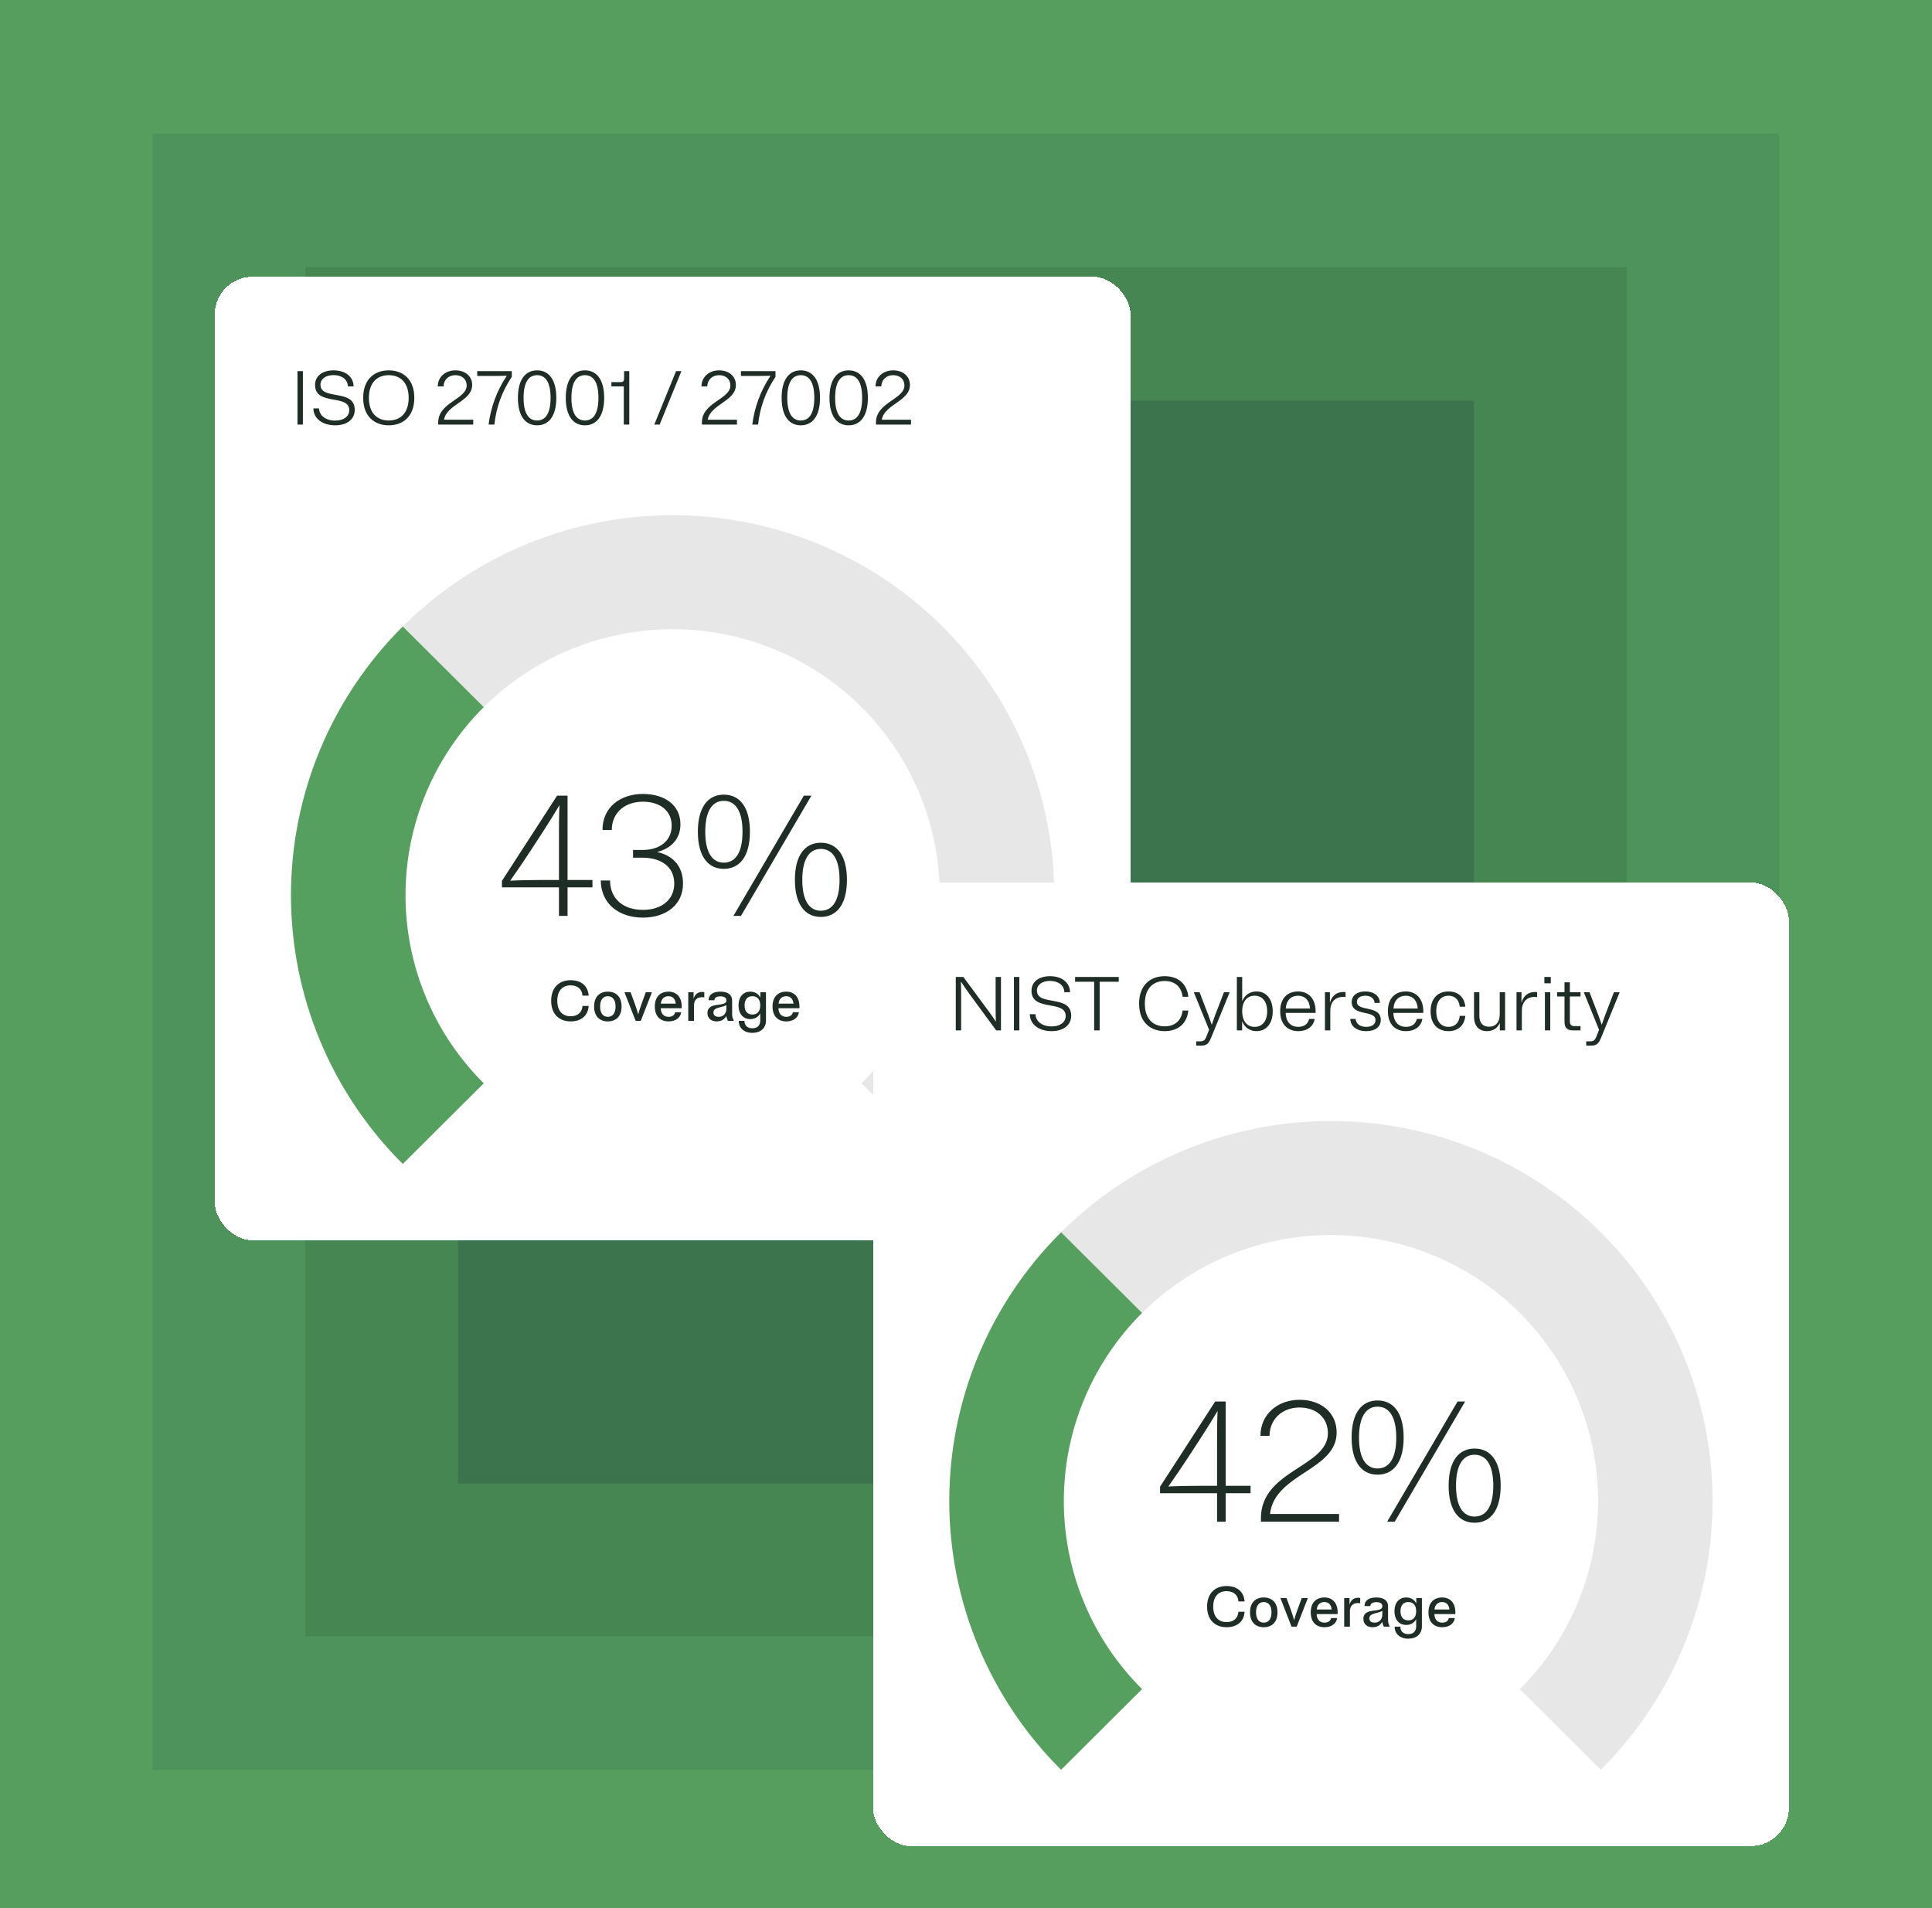 <svg width="405" height="400" viewBox="0 0 405 400" fill="none" xmlns="http://www.w3.org/2000/svg">
<g clip-path="url(#clip0_852_148899)">
<rect width="405" height="400" fill="white"/>
<rect width="405" height="400" fill="#559E5E"/>
<rect x="32" y="28" width="341" height="343" fill="#4E935B"/>
<rect x="64" y="56" width="277" height="287" fill="#458653"/>
<rect x="96" y="84" width="213" height="227" fill="#3B744D"/>
<g filter="url(#filter0_d_852_148899)">
<rect x="45" y="42" width="192" height="202" rx="8" fill="white" shape-rendering="crispEdges"/>
<path d="M63.496 61.8H62.36V73H63.496V61.8ZM66.043 64.696C66.043 69.16 73.211 66.52 73.211 69.976C73.211 71.32 72.011 72.168 70.267 72.168C68.299 72.168 66.939 71.16 66.875 69.608H65.691C65.723 71.736 67.579 73.16 70.267 73.16C72.603 73.16 74.363 71.992 74.363 69.928C74.363 65.384 67.179 68.024 67.179 64.648C67.179 63.416 68.315 62.632 69.915 62.632C71.675 62.632 72.859 63.544 72.939 65H74.123C74.091 63 72.443 61.64 69.915 61.64C67.643 61.64 66.043 62.776 66.043 64.696ZM81.491 73.16C84.467 73.16 86.851 71.32 86.851 67.4C86.851 63.48 84.467 61.64 81.491 61.64C78.531 61.64 76.131 63.48 76.131 67.4C76.131 71.32 78.531 73.16 81.491 73.16ZM81.491 72.152C79.075 72.152 77.331 70.6 77.331 67.4C77.331 64.2 79.075 62.648 81.491 62.648C83.923 62.648 85.667 64.2 85.667 67.4C85.667 70.6 83.923 72.152 81.491 72.152ZM91.86 73H99.204V71.992H93.076C93.652 68.728 98.98 68.12 98.98 64.696C98.98 62.824 97.476 61.64 95.46 61.64C93.444 61.64 91.796 62.936 91.764 65H92.98C93.012 63.592 94.052 62.648 95.46 62.648C96.884 62.648 97.828 63.528 97.828 64.792C97.828 67.72 91.86 68.328 91.86 72.552V73ZM102.42 73H103.636C104.02 69.384 105.236 66.056 107.284 63V61.8H100.036V62.808H104.308C105.012 62.808 105.652 62.776 106.244 62.76C104.052 66.056 102.868 69.528 102.42 73ZM112.586 61.64C110.202 61.64 108.57 63.48 108.57 67.4C108.57 71.32 110.202 73.16 112.586 73.16C114.97 73.16 116.618 71.32 116.618 67.4C116.618 63.48 114.97 61.64 112.586 61.64ZM112.586 72.152C110.89 72.152 109.754 70.76 109.754 67.4C109.754 64.04 110.89 62.648 112.586 62.648C114.298 62.648 115.418 64.04 115.418 67.4C115.418 70.76 114.298 72.152 112.586 72.152ZM122.617 61.64C120.233 61.64 118.601 63.48 118.601 67.4C118.601 71.32 120.233 73.16 122.617 73.16C125.001 73.16 126.649 71.32 126.649 67.4C126.649 63.48 125.001 61.64 122.617 61.64ZM122.617 72.152C120.921 72.152 119.785 70.76 119.785 67.4C119.785 64.04 120.921 62.648 122.617 62.648C124.329 62.648 125.449 64.04 125.449 67.4C125.449 70.76 124.329 72.152 122.617 72.152ZM130.825 63.304C130.825 63.944 130.569 64.104 130.121 64.104H128.169V65H130.761V73H131.913V61.8H130.825V63.304ZM142.842 61.8H141.722L137.162 73H138.282L142.842 61.8ZM147.142 73H154.486V71.992H148.358C148.934 68.728 154.262 68.12 154.262 64.696C154.262 62.824 152.758 61.64 150.742 61.64C148.726 61.64 147.078 62.936 147.046 65H148.262C148.294 63.592 149.334 62.648 150.742 62.648C152.166 62.648 153.11 63.528 153.11 64.792C153.11 67.72 147.142 68.328 147.142 72.552V73ZM157.701 73H158.917C159.301 69.384 160.517 66.056 162.565 63V61.8H155.317V62.808H159.589C160.293 62.808 160.933 62.776 161.525 62.76C159.333 66.056 158.149 69.528 157.701 73ZM167.867 61.64C165.483 61.64 163.851 63.48 163.851 67.4C163.851 71.32 165.483 73.16 167.867 73.16C170.251 73.16 171.899 71.32 171.899 67.4C171.899 63.48 170.251 61.64 167.867 61.64ZM167.867 72.152C166.171 72.152 165.035 70.76 165.035 67.4C165.035 64.04 166.171 62.648 167.867 62.648C169.579 62.648 170.699 64.04 170.699 67.4C170.699 70.76 169.579 72.152 167.867 72.152ZM177.899 61.64C175.515 61.64 173.883 63.48 173.883 67.4C173.883 71.32 175.515 73.16 177.899 73.16C180.283 73.16 181.931 71.32 181.931 67.4C181.931 63.48 180.283 61.64 177.899 61.64ZM177.899 72.152C176.203 72.152 175.067 70.76 175.067 67.4C175.067 64.04 176.203 62.648 177.899 62.648C179.611 62.648 180.731 64.04 180.731 67.4C180.731 70.76 179.611 72.152 177.899 72.152ZM183.626 73H190.97V71.992H184.842C185.418 68.728 190.746 68.12 190.746 64.696C190.746 62.824 189.242 61.64 187.226 61.64C185.21 61.64 183.562 62.936 183.53 65H184.746C184.778 63.592 185.818 62.648 187.226 62.648C188.65 62.648 189.594 63.528 189.594 64.792C189.594 67.72 183.626 68.328 183.626 72.552V73Z" fill="#1E2D25"/>
<path d="M197.569 228C208.757 216.858 216.376 202.663 219.463 187.209C222.55 171.755 220.965 155.737 214.91 141.18C208.855 126.622 198.602 114.18 185.446 105.426C172.29 96.672 156.822 92 141 92C125.177 92 109.71 96.672 96.554 105.426C83.398 114.18 73.145 126.622 67.09 141.18C61.035 155.737 59.45 171.755 62.537 187.209C65.624 202.663 73.243 216.858 84.431 228L101.402 211.1C93.57 203.301 88.237 193.364 86.076 182.547C83.915 171.729 85.024 160.516 89.263 150.326C93.501 140.136 100.679 131.426 109.888 125.298C119.097 119.171 129.924 115.9 141 115.9C152.076 115.9 162.903 119.171 172.112 125.298C181.321 131.426 188.499 140.136 192.737 150.326C196.976 160.516 198.085 171.729 195.924 182.547C193.763 193.364 188.43 203.301 180.598 211.1L197.569 228Z" fill="#E7E7E7"/>
<path d="M84.431 227.997C77.003 220.6 71.11 211.817 67.09 202.151C63.069 192.486 61 182.126 61 171.664C61 161.202 63.069 150.843 67.09 141.177C71.11 131.511 77.003 122.729 84.431 115.331L101.402 132.231C96.202 137.41 92.077 143.557 89.263 150.323C86.448 157.089 85 164.341 85 171.664C85 178.988 86.448 186.239 89.263 193.005C92.077 199.771 96.202 205.919 101.402 211.097L84.431 227.997Z" fill="#55A05E"/>
<path d="M118.975 150.8H116.779L105.223 168.656V170.024H117.175V176H118.975V170.024H124.195V168.476H118.975V150.8ZM117.175 168.476H113.575C111.343 168.476 109.147 168.512 106.951 168.62C108.355 166.64 109.759 164.588 111.163 162.428L113.791 158.396C115.159 156.272 116.311 154.436 117.283 152.78C117.175 154.868 117.175 157.028 117.175 159.152V168.476ZM143.179 169.232C143.179 165.524 141.019 163.328 137.743 162.608C140.623 161.888 142.639 159.908 142.639 156.812C142.639 152.708 139.255 150.44 134.791 150.44C130.039 150.44 126.295 153.212 126.295 158H128.239C128.275 154.22 131.119 152.06 134.791 152.06C138.247 152.06 140.803 153.896 140.803 157.064C140.803 160.34 138.211 162.176 134.791 162.176H132.703V163.796H134.647C138.607 163.796 141.343 165.704 141.343 169.232C141.343 172.724 138.535 174.74 134.791 174.74C130.723 174.74 127.915 172.508 127.879 168.584H125.935C126.007 173.588 129.859 176.36 134.791 176.36C139.507 176.36 143.179 173.768 143.179 169.232ZM151.728 150.584C148.488 150.584 146.292 153.104 146.292 158.36C146.292 163.616 148.488 166.136 151.728 166.136C155.004 166.136 157.2 163.616 157.2 158.36C157.2 153.104 155.004 150.584 151.728 150.584ZM170.088 150.8H168.504L153.744 176H155.328L170.088 150.8ZM151.728 164.84C149.388 164.84 147.84 162.824 147.84 158.36C147.84 153.896 149.388 151.88 151.728 151.88C154.104 151.88 155.652 153.896 155.652 158.36C155.652 162.824 154.104 164.84 151.728 164.84ZM172.068 160.664C168.828 160.664 166.632 163.184 166.632 168.44C166.632 173.696 168.828 176.216 172.068 176.216C175.344 176.216 177.54 173.696 177.54 168.44C177.54 163.184 175.344 160.664 172.068 160.664ZM172.068 174.92C169.728 174.92 168.18 172.904 168.18 168.44C168.18 163.976 169.728 161.96 172.068 161.96C174.444 161.96 175.992 163.976 175.992 168.44C175.992 172.904 174.444 174.92 172.068 174.92Z" fill="#1E2D25"/>
<path d="M122.105 194.88C122.009 196.26 121.085 197.04 119.621 197.04C117.941 197.04 116.825 195.96 116.825 193.8C116.825 191.64 117.941 190.56 119.621 190.56C121.085 190.56 122.009 191.34 122.105 192.72H123.401C123.257 190.692 121.853 189.48 119.621 189.48C117.365 189.48 115.541 190.86 115.541 193.8C115.541 196.74 117.365 198.12 119.621 198.12C121.853 198.12 123.257 196.908 123.401 194.88H122.105ZM127.418 198.12C129.098 198.12 130.298 197.076 130.298 195C130.298 192.924 129.098 191.88 127.418 191.88C125.738 191.88 124.538 192.924 124.538 195C124.538 197.076 125.738 198.12 127.418 198.12ZM127.418 197.16C126.446 197.16 125.798 196.44 125.798 195C125.798 193.56 126.446 192.84 127.418 192.84C128.39 192.84 129.038 193.56 129.038 195C129.038 196.44 128.39 197.16 127.418 197.16ZM133.245 198H134.325L136.665 192H135.381L134.505 194.4C134.169 195.312 133.965 195.96 133.785 196.656C133.593 195.96 133.401 195.312 133.065 194.4L132.189 192H130.905L133.245 198ZM142.797 196.2H141.537C141.417 196.74 140.997 197.16 140.145 197.16C139.197 197.16 138.549 196.56 138.501 195.36H142.905V195C142.905 192.924 141.729 191.88 140.145 191.88C138.465 191.88 137.265 192.912 137.265 195C137.265 197.088 138.465 198.12 140.145 198.12C141.585 198.12 142.629 197.388 142.797 196.2ZM140.145 192.84C140.973 192.84 141.561 193.368 141.657 194.4H138.525C138.633 193.368 139.257 192.84 140.145 192.84ZM147.171 193.044C147.363 193.044 147.507 193.068 147.639 193.104V192C147.507 191.964 147.363 191.94 147.171 191.94C146.331 191.94 145.683 192.396 145.395 193.368V192H144.279V198H145.479V194.76C145.479 193.608 146.175 193.044 147.171 193.044ZM153.834 198C153.486 197.196 153.474 197.088 153.474 196.32V193.728C153.474 192.504 152.538 191.88 151.014 191.88C149.49 191.88 148.542 192.48 148.542 193.68H149.754C149.778 193.14 150.258 192.864 151.014 192.864C151.818 192.864 152.274 193.14 152.274 193.728C152.274 195.264 148.302 193.8 148.302 196.38C148.302 197.532 149.178 198.12 150.234 198.12C151.146 198.12 151.854 197.724 152.226 197.004L152.574 198H153.834ZM149.55 196.248C149.55 195.108 151.362 195.264 152.274 194.688V195.48C152.274 196.56 151.506 197.16 150.702 197.16C149.97 197.16 149.55 196.884 149.55 196.248ZM157.28 197.64C158.192 197.64 158.948 197.22 159.368 196.44V197.94C159.368 198.948 158.792 199.56 157.7 199.56C156.608 199.56 156.056 198.912 156.056 198H154.856C154.856 199.512 155.996 200.52 157.7 200.52C159.416 200.52 160.568 199.548 160.568 197.94V192H159.392V193.128C158.972 192.312 158.216 191.88 157.28 191.88C155.852 191.88 154.82 192.9 154.82 194.76C154.82 196.62 155.852 197.64 157.28 197.64ZM157.724 196.68C156.728 196.68 156.08 196.044 156.08 194.76C156.08 193.476 156.728 192.84 157.724 192.84C158.72 192.84 159.368 193.476 159.368 194.76C159.368 196.044 158.72 196.68 157.724 196.68ZM167.476 196.2H166.216C166.096 196.74 165.676 197.16 164.824 197.16C163.876 197.16 163.228 196.56 163.18 195.36H167.584V195C167.584 192.924 166.408 191.88 164.824 191.88C163.144 191.88 161.944 192.912 161.944 195C161.944 197.088 163.144 198.12 164.824 198.12C166.264 198.12 167.308 197.388 167.476 196.2ZM164.824 192.84C165.652 192.84 166.24 193.368 166.336 194.4H163.204C163.312 193.368 163.936 192.84 164.824 192.84Z" fill="#1E2D25"/>
</g>
<g filter="url(#filter1_d_852_148899)">
<rect x="183" y="169" width="192" height="202" rx="8" fill="white" shape-rendering="crispEdges"/>
<path d="M200.36 200H201.48V192.864C201.48 191.808 201.464 190.8 201.432 189.76C202.008 190.672 202.6 191.488 203.352 192.544L208.824 200H209.832V188.8H208.712V194.544C208.712 195.712 208.712 197.008 208.76 198.176C207.976 196.912 207.144 195.856 206.344 194.768L201.944 188.8H200.36V200ZM213.684 188.8H212.548V200H213.684V188.8ZM216.231 191.696C216.231 196.16 223.399 193.52 223.399 196.976C223.399 198.32 222.199 199.168 220.455 199.168C218.487 199.168 217.127 198.16 217.063 196.608H215.879C215.911 198.736 217.767 200.16 220.455 200.16C222.791 200.16 224.551 198.992 224.551 196.928C224.551 192.384 217.367 195.024 217.367 191.648C217.367 190.416 218.503 189.632 220.103 189.632C221.863 189.632 223.047 190.544 223.127 192H224.311C224.279 190 222.631 188.64 220.103 188.64C217.831 188.64 216.231 189.776 216.231 191.696ZM225.366 188.8V189.808H229.366V200H230.518V189.808H234.518V188.8H225.366ZM247.907 195.84C247.651 198.016 246.211 199.152 244.147 199.152C241.731 199.152 239.987 197.6 239.987 194.4C239.987 191.2 241.731 189.648 244.147 189.648C246.211 189.648 247.651 190.784 247.907 192.96H249.107C248.819 190.176 246.915 188.64 244.147 188.64C241.187 188.64 238.787 190.48 238.787 194.4C238.787 198.32 241.187 200.16 244.147 200.16C246.915 200.16 248.819 198.624 249.107 195.84H247.907ZM255.505 194.8C254.913 196.304 254.449 197.504 254.017 198.832C253.585 197.504 253.121 196.304 252.529 194.8L251.457 192H250.257L253.457 199.872L252.977 201.104C252.593 202.096 252.353 202.304 251.457 202.304H250.769V203.2H251.553C252.929 203.2 253.329 202.928 253.969 201.328L257.777 192H256.577L255.505 194.8ZM260.382 200V198.08C260.926 199.44 262.046 200.16 263.406 200.16C265.358 200.16 266.798 198.672 266.798 196C266.798 193.328 265.358 191.84 263.406 191.84C262.062 191.84 260.958 192.544 260.398 193.872V188.8H259.278V200H260.382ZM263.006 192.736C264.558 192.736 265.63 193.872 265.63 196C265.63 198.128 264.558 199.264 263.006 199.264C261.47 199.264 260.398 198.128 260.398 196C260.398 193.872 261.47 192.736 263.006 192.736ZM275.594 197.6H274.426C274.202 198.608 273.434 199.264 272.154 199.264C270.65 199.264 269.562 198.288 269.514 196.336H275.786V196C275.786 193.28 274.218 191.84 272.122 191.84C269.93 191.84 268.362 193.216 268.362 195.984C268.362 198.768 269.962 200.16 272.154 200.16C273.994 200.16 275.322 199.216 275.594 197.6ZM272.122 192.736C273.514 192.736 274.506 193.68 274.618 195.424H269.53C269.658 193.632 270.682 192.736 272.122 192.736ZM278.787 192H277.747V200H278.867V195.888C278.867 193.904 280.035 192.976 281.619 192.976C281.795 192.976 281.939 192.992 282.067 193.024V192C281.939 191.968 281.811 191.952 281.635 191.952C280.275 191.952 279.203 192.656 278.787 194.224V192ZM283.352 194.064C283.352 197.168 288.344 195.616 288.344 197.856C288.344 198.72 287.608 199.264 286.392 199.264C285.08 199.264 284.232 198.592 284.184 197.6H283.064C283.08 199.136 284.424 200.16 286.392 200.16C288.216 200.16 289.448 199.328 289.448 197.808C289.448 194.624 284.44 196.16 284.44 194.016C284.44 193.232 285.16 192.736 286.216 192.736C287.368 192.736 288.104 193.344 288.152 194.24H289.256C289.24 192.8 288.04 191.84 286.216 191.84C284.52 191.84 283.352 192.656 283.352 194.064ZM298.172 197.6H297.004C296.78 198.608 296.012 199.264 294.732 199.264C293.228 199.264 292.14 198.288 292.092 196.336H298.364V196C298.364 193.28 296.796 191.84 294.7 191.84C292.508 191.84 290.94 193.216 290.94 195.984C290.94 198.768 292.54 200.16 294.732 200.16C296.572 200.16 297.9 199.216 298.172 197.6ZM294.7 192.736C296.092 192.736 297.084 193.68 297.196 195.424H292.108C292.236 193.632 293.26 192.736 294.7 192.736ZM301.077 196C301.077 193.824 302.133 192.736 303.653 192.736C304.965 192.736 305.861 193.584 306.005 195.04H307.173C306.981 193.024 305.653 191.84 303.653 191.84C301.461 191.84 299.893 193.232 299.893 196C299.893 198.768 301.461 200.16 303.653 200.16C305.653 200.16 306.981 198.976 307.173 196.96H306.005C305.861 198.416 304.965 199.264 303.653 199.264C302.133 199.264 301.077 198.176 301.077 196ZM308.995 197.088C308.995 199.168 310.099 200.16 311.699 200.16C312.963 200.16 313.939 199.552 314.403 198.416V200H315.507V192H314.387V196.624C314.387 198.336 313.491 199.232 312.147 199.232C310.883 199.232 310.115 198.496 310.115 196.96V192H308.995V197.088ZM318.943 192H317.903V200H319.023V195.888C319.023 193.904 320.191 192.976 321.775 192.976C321.951 192.976 322.095 192.992 322.223 193.024V192C322.095 191.968 321.967 191.952 321.791 191.952C320.431 191.952 319.359 192.656 318.943 194.224V192ZM325.088 188.8H323.744V190.128H325.088V188.8ZM324.976 192H323.856V200H324.976V192ZM329.084 198.016V192.896H331.324V192H329.084V189.92H327.964V192H326.412V192.896H327.964V198.192C327.964 199.536 328.588 200 329.756 200H331.324V199.104H330.06C329.404 199.104 329.084 198.848 329.084 198.016ZM337.255 194.8C336.663 196.304 336.199 197.504 335.767 198.832C335.335 197.504 334.871 196.304 334.279 194.8L333.207 192H332.007L335.207 199.872L334.727 201.104C334.343 202.096 334.103 202.304 333.207 202.304H332.519V203.2H333.303C334.679 203.2 335.079 202.928 335.719 201.328L339.527 192H338.327L337.255 194.8Z" fill="#1E2D25"/>
<path d="M335.569 355C346.757 343.858 354.376 329.663 357.463 314.209C360.55 298.755 358.965 282.737 352.91 268.18C346.855 253.622 336.602 241.18 323.446 232.426C310.29 223.672 294.822 219 279 219C263.177 219 247.71 223.672 234.554 232.426C221.398 241.18 211.145 253.622 205.09 268.18C199.035 282.737 197.45 298.755 200.537 314.209C203.624 329.663 211.243 343.858 222.431 355L239.402 338.1C231.57 330.301 226.237 320.364 224.076 309.547C221.915 298.729 223.024 287.516 227.263 277.326C231.501 267.136 238.679 258.426 247.888 252.298C257.097 246.171 267.924 242.9 279 242.9C290.076 242.9 300.903 246.171 310.112 252.298C319.321 258.426 326.499 267.136 330.737 277.326C334.976 287.516 336.085 298.729 333.924 309.547C331.763 320.364 326.43 330.301 318.598 338.1L335.569 355Z" fill="#E7E7E7"/>
<path d="M222.431 354.997C215.003 347.6 209.11 338.817 205.09 329.151C201.069 319.486 199 309.126 199 298.664C199 288.202 201.069 277.843 205.09 268.177C209.11 258.511 215.003 249.729 222.431 242.331L239.402 259.231C234.202 264.41 230.077 270.557 227.263 277.323C224.448 284.089 223 291.341 223 298.664C223 305.988 224.448 313.239 227.263 320.005C230.077 326.771 234.202 332.919 239.402 338.097L222.431 354.997Z" fill="#55A05E"/>
<path d="M256.932 277.8H254.736L243.18 295.656V297.024H255.132V303H256.932V297.024H262.152V295.476H256.932V277.8ZM255.132 295.476H251.532C249.3 295.476 247.104 295.512 244.908 295.62C246.312 293.64 247.716 291.588 249.12 289.428L251.748 285.396C253.116 283.272 254.268 281.436 255.24 279.78C255.132 281.868 255.132 284.028 255.132 286.152V295.476ZM264.324 303H280.704V301.38H266.232C267.168 292.92 280.2 292.236 280.2 284.316C280.2 280.104 276.888 277.44 272.424 277.44C267.96 277.44 264.252 280.356 264.216 285H266.124C266.16 281.4 268.896 279.06 272.424 279.06C275.952 279.06 278.364 281.22 278.364 284.46C278.364 291.516 264.324 292.2 264.324 302.244V303ZM288.77 277.584C285.53 277.584 283.334 280.104 283.334 285.36C283.334 290.616 285.53 293.136 288.77 293.136C292.046 293.136 294.242 290.616 294.242 285.36C294.242 280.104 292.046 277.584 288.77 277.584ZM307.13 277.8H305.546L290.786 303H292.37L307.13 277.8ZM288.77 291.84C286.43 291.84 284.882 289.824 284.882 285.36C284.882 280.896 286.43 278.88 288.77 278.88C291.146 278.88 292.694 280.896 292.694 285.36C292.694 289.824 291.146 291.84 288.77 291.84ZM309.11 287.664C305.87 287.664 303.674 290.184 303.674 295.44C303.674 300.696 305.87 303.216 309.11 303.216C312.386 303.216 314.582 300.696 314.582 295.44C314.582 290.184 312.386 287.664 309.11 287.664ZM309.11 301.92C306.77 301.92 305.222 299.904 305.222 295.44C305.222 290.976 306.77 288.96 309.11 288.96C311.486 288.96 313.034 290.976 313.034 295.44C313.034 299.904 311.486 301.92 309.11 301.92Z" fill="#1E2D25"/>
<path d="M259.605 321.88C259.509 323.26 258.585 324.04 257.121 324.04C255.441 324.04 254.325 322.96 254.325 320.8C254.325 318.64 255.441 317.56 257.121 317.56C258.585 317.56 259.509 318.34 259.605 319.72H260.901C260.757 317.692 259.353 316.48 257.121 316.48C254.865 316.48 253.041 317.86 253.041 320.8C253.041 323.74 254.865 325.12 257.121 325.12C259.353 325.12 260.757 323.908 260.901 321.88H259.605ZM264.918 325.12C266.598 325.12 267.798 324.076 267.798 322C267.798 319.924 266.598 318.88 264.918 318.88C263.238 318.88 262.038 319.924 262.038 322C262.038 324.076 263.238 325.12 264.918 325.12ZM264.918 324.16C263.946 324.16 263.298 323.44 263.298 322C263.298 320.56 263.946 319.84 264.918 319.84C265.89 319.84 266.538 320.56 266.538 322C266.538 323.44 265.89 324.16 264.918 324.16ZM270.745 325H271.825L274.165 319H272.881L272.005 321.4C271.669 322.312 271.465 322.96 271.285 323.656C271.093 322.96 270.901 322.312 270.565 321.4L269.689 319H268.405L270.745 325ZM280.297 323.2H279.037C278.917 323.74 278.497 324.16 277.645 324.16C276.697 324.16 276.049 323.56 276.001 322.36H280.405V322C280.405 319.924 279.229 318.88 277.645 318.88C275.965 318.88 274.765 319.912 274.765 322C274.765 324.088 275.965 325.12 277.645 325.12C279.085 325.12 280.129 324.388 280.297 323.2ZM277.645 319.84C278.473 319.84 279.061 320.368 279.157 321.4H276.025C276.133 320.368 276.757 319.84 277.645 319.84ZM284.671 320.044C284.863 320.044 285.007 320.068 285.139 320.104V319C285.007 318.964 284.863 318.94 284.671 318.94C283.831 318.94 283.183 319.396 282.895 320.368V319H281.779V325H282.979V321.76C282.979 320.608 283.675 320.044 284.671 320.044ZM291.334 325C290.986 324.196 290.974 324.088 290.974 323.32V320.728C290.974 319.504 290.038 318.88 288.514 318.88C286.99 318.88 286.042 319.48 286.042 320.68H287.254C287.278 320.14 287.758 319.864 288.514 319.864C289.318 319.864 289.774 320.14 289.774 320.728C289.774 322.264 285.802 320.8 285.802 323.38C285.802 324.532 286.678 325.12 287.734 325.12C288.646 325.12 289.354 324.724 289.726 324.004L290.074 325H291.334ZM287.05 323.248C287.05 322.108 288.862 322.264 289.774 321.688V322.48C289.774 323.56 289.006 324.16 288.202 324.16C287.47 324.16 287.05 323.884 287.05 323.248ZM294.78 324.64C295.692 324.64 296.448 324.22 296.868 323.44V324.94C296.868 325.948 296.292 326.56 295.2 326.56C294.108 326.56 293.556 325.912 293.556 325H292.356C292.356 326.512 293.496 327.52 295.2 327.52C296.916 327.52 298.068 326.548 298.068 324.94V319H296.892V320.128C296.472 319.312 295.716 318.88 294.78 318.88C293.352 318.88 292.32 319.9 292.32 321.76C292.32 323.62 293.352 324.64 294.78 324.64ZM295.224 323.68C294.228 323.68 293.58 323.044 293.58 321.76C293.58 320.476 294.228 319.84 295.224 319.84C296.22 319.84 296.868 320.476 296.868 321.76C296.868 323.044 296.22 323.68 295.224 323.68ZM304.976 323.2H303.716C303.596 323.74 303.176 324.16 302.324 324.16C301.376 324.16 300.728 323.56 300.68 322.36H305.084V322C305.084 319.924 303.908 318.88 302.324 318.88C300.644 318.88 299.444 319.912 299.444 322C299.444 324.088 300.644 325.12 302.324 325.12C303.764 325.12 304.808 324.388 304.976 323.2ZM302.324 319.84C303.152 319.84 303.74 320.368 303.836 321.4H300.704C300.812 320.368 301.436 319.84 302.324 319.84Z" fill="#1E2D25"/>
</g>
</g>
<defs>
<filter id="filter0_d_852_148899" x="5" y="18" width="272" height="282" filterUnits="userSpaceOnUse" color-interpolation-filters="sRGB">
<feFlood flood-opacity="0" result="BackgroundImageFix"/>
<feColorMatrix in="SourceAlpha" type="matrix" values="0 0 0 0 0 0 0 0 0 0 0 0 0 0 0 0 0 0 127 0" result="hardAlpha"/>
<feOffset dy="16"/>
<feGaussianBlur stdDeviation="20"/>
<feComposite in2="hardAlpha" operator="out"/>
<feColorMatrix type="matrix" values="0 0 0 0 0 0 0 0 0 0 0 0 0 0 0 0 0 0 0.08 0"/>
<feBlend mode="normal" in2="BackgroundImageFix" result="effect1_dropShadow_852_148899"/>
<feBlend mode="normal" in="SourceGraphic" in2="effect1_dropShadow_852_148899" result="shape"/>
</filter>
<filter id="filter1_d_852_148899" x="143" y="145" width="272" height="282" filterUnits="userSpaceOnUse" color-interpolation-filters="sRGB">
<feFlood flood-opacity="0" result="BackgroundImageFix"/>
<feColorMatrix in="SourceAlpha" type="matrix" values="0 0 0 0 0 0 0 0 0 0 0 0 0 0 0 0 0 0 127 0" result="hardAlpha"/>
<feOffset dy="16"/>
<feGaussianBlur stdDeviation="20"/>
<feComposite in2="hardAlpha" operator="out"/>
<feColorMatrix type="matrix" values="0 0 0 0 0 0 0 0 0 0 0 0 0 0 0 0 0 0 0.08 0"/>
<feBlend mode="normal" in2="BackgroundImageFix" result="effect1_dropShadow_852_148899"/>
<feBlend mode="normal" in="SourceGraphic" in2="effect1_dropShadow_852_148899" result="shape"/>
</filter>
<clipPath id="clip0_852_148899">
<rect width="405" height="400" fill="white"/>
</clipPath>
</defs>
</svg>

